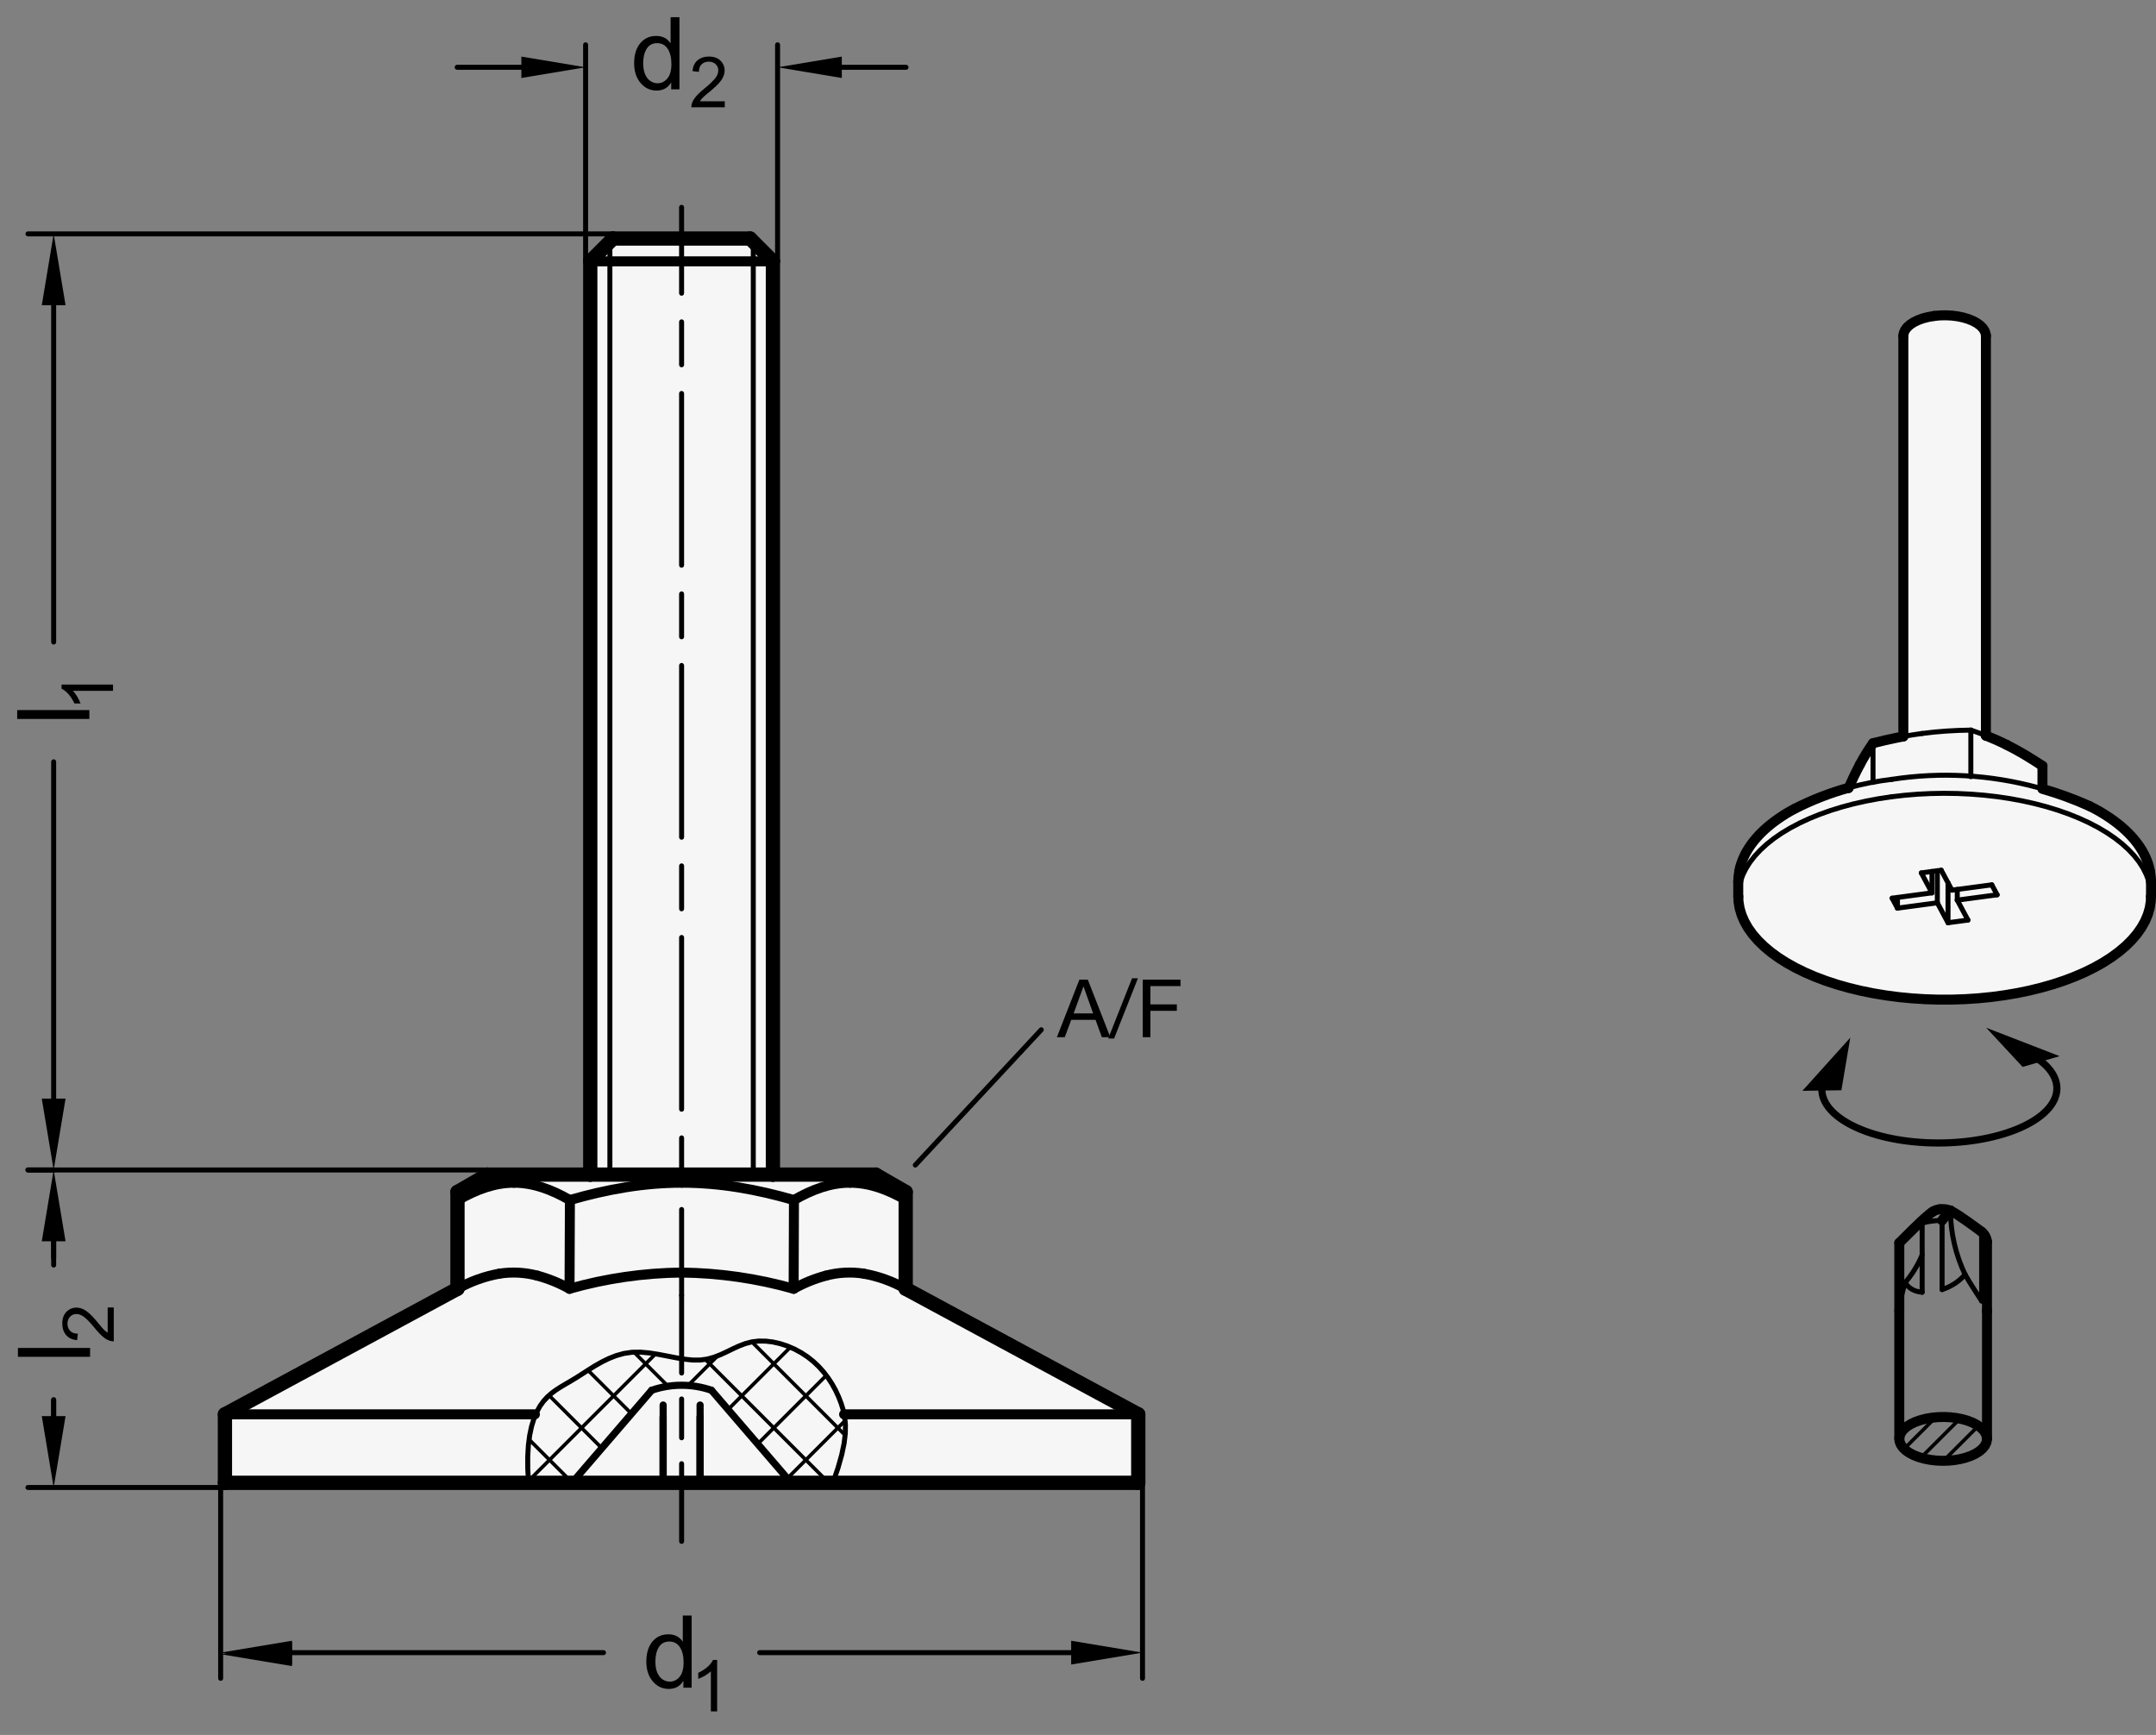 <?xml version="1.0" encoding="utf-8"?>
<!-- Generator: Adobe Illustrator 19.1.0, SVG Export Plug-In . SVG Version: 6.00 Build 0)  -->
<svg version="1.1" xmlns="http://www.w3.org/2000/svg" xmlns:xlink="http://www.w3.org/1999/xlink" x="0px" y="0px"
	 viewBox="0 0 214.125 172.323" enable-background="new 0 0 214.125 172.323" xml:space="preserve">
<rect x="0" y="0" width="214.125" height="172.323" fill="#808080" stroke="none"/>
<g id="MD_x5F_3_x5F_FUELLUNG_x5F_WS">
	<g id="LWPOLYLINE_9_">
		<path fill="#FFFFFF" d="M178.237,80.33c1.716-0.876,3.517-1.576,5.374-2.088l0.048-0.109l0.066-0.149l0.066-0.148l0.066-0.147
			l0.066-0.146l0.066-0.144l0.066-0.142l0.066-0.14l0.066-0.137l0.066-0.135l0.066-0.133l0.066-0.132l0.066-0.131l0.066-0.13
			l0.066-0.129l0.066-0.128l0.066-0.128l0.118-0.218l0.118-0.212l0.118-0.207l0.118-0.201l0.118-0.196l0.118-0.191l0.118-0.187
			l0.118-0.182l0.118-0.178l0.118-0.174l0.118-0.17l0.131-0.033l0.131-0.033l0.131-0.032l0.131-0.032l0.131-0.032l0.131-0.031
			l0.131-0.031l0.131-0.031l0.131-0.03l0.131-0.03l0.131-0.03l0.131-0.029l0.131-0.029l0.131-0.028l0.131-0.028l0.131-0.028
			l0.131-0.027l0.131-0.027l0.131-0.026l0.131-0.026l0.131-0.025l0.131-0.025l0.131-0.025V33.365l0.04-0.286l0.127-0.292l0.21-0.28
			l0.29-0.262l0.363-0.238l0.428-0.209l0.485-0.176l0.531-0.138l0.565-0.098l0.588-0.056l0.598-0.013l0.595,0.031l0.58,0.074
			l0.552,0.115l0.513,0.154l0.462,0.19l0.402,0.222l0.333,0.249l0.257,0.27l0.176,0.286l0.091,0.296l0.013,0.162v39.697l0.187,0.075
			l0.187,0.077l0.187,0.078l0.187,0.08l0.187,0.082l0.187,0.083l0.187,0.085l0.187,0.087l0.187,0.089l0.187,0.091l0.187,0.093
			l0.323,0.165l0.323,0.17l0.323,0.176l0.323,0.181l0.323,0.186l0.323,0.191l0.323,0.196l0.323,0.2l0.323,0.205l0.323,0.209
			l0.323,0.213v2.281c1.589,0.456,3.143,1.025,4.651,1.702l0.167,0.083l0.13,0.065l0.129,0.066l0.128,0.067l0.126,0.068l0.124,0.068
			l0.122,0.069l0.121,0.07l0.119,0.071l0.118,0.071l0.117,0.072l0.116,0.072l0.115,0.073l0.114,0.073l0.113,0.074l0.111,0.074
			l0.11,0.075l0.109,0.075l0.107,0.076l0.106,0.076l0.105,0.077l0.103,0.077l0.102,0.078l0.101,0.078l0.099,0.079l0.098,0.079
			l0.097,0.08l0.095,0.08l0.094,0.081l0.093,0.081l0.091,0.082l0.09,0.082l0.088,0.083l0.087,0.083l0.085,0.084l0.084,0.084
			l0.083,0.085l0.081,0.085l0.08,0.085l0.078,0.086l0.077,0.086l0.075,0.087l0.074,0.087l0.072,0.088l0.071,0.088l0.069,0.088
			l0.068,0.089l0.066,0.089l0.065,0.09l0.063,0.09l0.062,0.09l0.06,0.091l0.059,0.091l0.057,0.091l0.055,0.092l0.054,0.092
			l0.052,0.092l0.051,0.093l0.049,0.093l0.047,0.093l0.046,0.094l0.044,0.094l0.042,0.094l0.041,0.095l0.039,0.095l0.038,0.095
			l0.036,0.095l0.035,0.096l0.033,0.096l0.031,0.096l0.029,0.096l0.026,0.097l0.024,0.097l0.022,0.097l0.02,0.097l0.019,0.097
			l0.019,0.097c0.067,0.334,0.101,0.674,0.101,1.015l-0.009,1.474l-0.013,0.47l-0.104,0.662l-0.189,0.657l-0.274,0.649l-0.357,0.639
			l-0.439,0.626l-0.52,0.611l-0.598,0.593l-0.673,0.572l-0.746,0.549l-0.815,0.524l-0.881,0.496l-0.944,0.467l-1.002,0.435
			l-1.056,0.402l-1.106,0.367l-1.151,0.33l-1.192,0.292l-1.227,0.253l-1.257,0.213l-1.282,0.172l-1.302,0.13l-1.316,0.088
			l-1.324,0.045l-1.327,0.002l-1.325-0.041l-1.317-0.084l-1.303-0.126l-1.284-0.168l-1.26-0.21l-1.23-0.25l-1.195-0.289
			l-1.155-0.327l-1.11-0.364l-1.061-0.399l-1.007-0.433l-0.949-0.464l-0.887-0.494l-0.821-0.522l-0.752-0.547l-0.679-0.57
			l-0.604-0.591l-0.526-0.609l-0.446-0.625l-0.364-0.638l-0.281-0.649l-0.196-0.656l-0.111-0.661l-0.027-0.713v-1.287
			c0-0.331,0.032-0.661,0.095-0.985c0-0.003,0.001-0.007,0.001-0.007c0-0.003,0.001-0.006,0.001-0.006
			c0-0.003,0.001-0.006,0.001-0.006c0-0.003,0.001-0.006,0.001-0.006c0-0.003,0.001-0.006,0.001-0.006
			c0-0.003,0.001-0.005,0.001-0.005c0-0.003,0.001-0.005,0.001-0.005c0.001-0.005,0.001-0.007,0.001-0.007
			c0.001-0.005,0.001-0.007,0.001-0.007c0.001-0.004,0.001-0.006,0.001-0.006c0.001-0.004,0.001-0.006,0.001-0.006
			c0.001-0.004,0.001-0.006,0.001-0.006c0.001-0.004,0.001-0.005,0.001-0.005c0.001-0.005,0.001-0.007,0.001-0.007
			c0.001-0.005,0.001-0.006,0.001-0.006c0-0.003,0.001-0.006,0.001-0.006c0-0.003,0.001-0.005,0.001-0.005
			c0.001-0.005,0.001-0.007,0.001-0.007c0.001-0.004,0.001-0.006,0.001-0.006c0.001-0.004,0.001-0.006,0.001-0.006
			c0-0.002,0.001-0.005,0.001-0.005l0.001-0.007l0.002-0.014l0.002-0.014l0.002-0.014l0.002-0.014l0.003-0.014l0.003-0.014
			l0.003-0.014l0.003-0.014l0.003-0.014l0.003-0.014l0.003-0.014l0.003-0.014l0.003-0.014l0.003-0.014l0.003-0.014l0.003-0.014
			l0.003-0.014l0.003-0.014l0.003-0.014l0.004-0.014l0.004-0.014l0.004-0.014l0.004-0.014l0.004-0.014l0.004-0.014l0.004-0.014
			l0.004-0.014l0.004-0.014l0.004-0.014l0.004-0.014l0.004-0.014l0.004-0.014l0.004-0.014l0.004-0.014l0.004-0.014l0.004-0.014
			l0.004-0.014l0.004-0.014l0.004-0.014l0.004-0.014l0.004-0.014l0.009-0.027l0.009-0.027l0.009-0.027l0.009-0.027l0.009-0.027
			l0.009-0.027l0.01-0.027l0.01-0.027l0.01-0.027l0.01-0.027l0.01-0.027l0.01-0.027l0.01-0.027l0.01-0.027l0.01-0.027l0.01-0.027
			l0.011-0.027l0.005-0.013l0.005-0.013l0.005-0.013l0.005-0.013l0.005-0.013l0.005-0.013l0.006-0.013l0.006-0.013l0.006-0.013
			l0.006-0.013l0.006-0.013l0.006-0.013l0.006-0.013l0.006-0.013l0.006-0.013l0.006-0.013l0.006-0.013l0.006-0.013l0.006-0.013
			l0.006-0.013l0.006-0.013l0.006-0.013l0.006-0.013l0.006-0.013l0.006-0.013l0.006-0.013l0.006-0.013l0.006-0.013l0.006-0.013
			l0.006-0.013l0.006-0.013l0.006-0.013l0.006-0.013l0.006-0.013l0.007-0.013l0.007-0.013l0.007-0.013l0.007-0.013l0.007-0.013
			l0.007-0.013l0.007-0.013l0.007-0.013l0.007-0.013l0.007-0.013l0.007-0.013l0.007-0.013l0.007-0.013l0.007-0.013l0.007-0.013
			l0.007-0.013l0.007-0.013l0.007-0.013l0.007-0.013l0.007-0.013l0.007-0.013l0.007-0.013l0.007-0.013l0.007-0.013l0.007-0.013
			l0.007-0.013l0.007-0.013l0.007-0.013l0.007-0.013l0.007-0.013l0.007-0.013l0.008-0.013l0.008-0.013l0.008-0.013l0.008-0.013
			l0.008-0.013l0.008-0.013l0.008-0.013l0.008-0.013l0.008-0.013l0.008-0.013l0.008-0.013l0.008-0.013l0.008-0.013l0.008-0.013
			l0.008-0.013l0.008-0.013l0.008-0.013l0.008-0.013l0.008-0.013l0.008-0.013l0.008-0.013l0.008-0.013l0.008-0.013l0.008-0.013
			l0.008-0.013l0.008-0.013l0.008-0.013l0.008-0.013l0.008-0.013l0.008-0.013l0.008-0.013l0.008-0.013l0.009-0.013l0.009-0.013
			l0.009-0.013l0.009-0.013l0.009-0.013l0.009-0.013l0.009-0.013l0.009-0.013l0.009-0.013l0.009-0.013l0.009-0.013l0.009-0.013
			l0.009-0.013l0.009-0.013l0.009-0.013l0.009-0.013l0.009-0.013l0.009-0.013l0.009-0.013l0.009-0.013l0.009-0.013l0.009-0.013
			l0.009-0.013l0.009-0.013l0.009-0.013l0.009-0.013l0.009-0.013l0.009-0.013l0.009-0.013l0.009-0.013l0.009-0.013l0.009-0.013
			l0.01-0.013l0.01-0.013l0.01-0.013l0.01-0.013l0.01-0.013l0.01-0.013l0.01-0.013l0.01-0.013l0.01-0.013l0.01-0.013l0.01-0.013
			l0.01-0.013l0.01-0.013l0.01-0.013l0.01-0.012l0.01-0.012l0.01-0.012l0.01-0.012l0.01-0.012l0.01-0.012l0.01-0.012l0.01-0.012
			l0.01-0.012l0.01-0.012l0.01-0.012l0.01-0.012l0.01-0.012l0.01-0.012l0.01-0.012l0.01-0.012l0.01-0.012l0.01-0.012l0.01-0.012
			l0.01-0.012l0.011-0.012l0.011-0.012l0.011-0.012l0.011-0.012l0.011-0.012l0.011-0.012l0.011-0.012l0.011-0.012l0.011-0.012
			l0.011-0.012l0.011-0.012l0.011-0.012l0.011-0.012l0.011-0.012l0.011-0.012l0.011-0.012l0.011-0.012l0.011-0.012l0.011-0.012
			l0.011-0.012l0.011-0.012l0.011-0.012l0.011-0.012l0.011-0.012l0.011-0.012l0.011-0.012l0.011-0.012l0.011-0.012l0.011-0.012
			l0.011-0.012l0.011-0.012l0.011-0.012l0.011-0.012l0.012-0.012l0.012-0.012l0.012-0.012l0.012-0.012l0.012-0.012l0.012-0.012
			l0.012-0.012l0.012-0.012l0.012-0.012l0.012-0.012l0.012-0.012l0.012-0.012l0.012-0.012l0.012-0.012l0.012-0.012l0.012-0.012
			l0.012-0.012l0.012-0.012l0.012-0.012l0.012-0.012l0.012-0.012l0.012-0.012l0.024-0.024l0.024-0.024l0.025-0.024l0.025-0.024
			l0.025-0.024l0.025-0.024l0.025-0.023l0.025-0.023l0.025-0.023l0.025-0.023l0.025-0.023l0.026-0.023l0.026-0.023l0.026-0.023
			l0.026-0.023l0.026-0.023l0.026-0.023l0.026-0.023l0.026-0.023l0.026-0.023l0.027-0.023l0.027-0.023l0.027-0.023l0.027-0.023
			l0.027-0.023l0.027-0.023l0.027-0.023l0.027-0.023l0.027-0.023l0.028-0.023l0.028-0.023l0.028-0.023l0.028-0.022l0.028-0.022
			l0.028-0.022l0.028-0.022l0.028-0.022l0.028-0.022l0.029-0.022l0.029-0.022l0.029-0.022l0.029-0.022l0.029-0.022l0.029-0.022
			l0.029-0.022l0.029-0.022l0.029-0.022l0.03-0.022l0.03-0.022l0.03-0.022l0.03-0.022l0.03-0.022l0.03-0.022l0.03-0.022l0.03-0.022
			l0.03-0.022l0.031-0.021l0.031-0.021l0.031-0.021l0.031-0.021l0.031-0.021l0.031-0.021l0.031-0.021l0.031-0.021l0.031-0.021
			l0.031-0.021l0.031-0.021l0.032-0.021l0.032-0.021l0.032-0.021l0.032-0.021l0.032-0.021l0.032-0.021l0.032-0.021l0.032-0.021
			l0.032-0.021l0.032-0.021l0.032-0.021l0.033-0.021l0.016-0.01l0.016-0.01l0.016-0.01l0.016-0.01l0.016-0.01l0.016-0.01l0.016-0.01
			l0.017-0.01l0.017-0.01l0.017-0.01l0.017-0.01l0.017-0.01l0.017-0.01l0.017-0.01l0.017-0.01l0.017-0.01l0.017-0.01l0.017-0.01
			l0.017-0.01l0.017-0.01l0.017-0.01l0.017-0.01l0.017-0.01l0.017-0.01l0.017-0.01l0.017-0.01l0.017-0.01l0.017-0.01l0.017-0.01
			l0.017-0.01l0.017-0.01l0.017-0.01l0.017-0.01l0.017-0.01l0.018-0.01l0.018-0.01l0.018-0.01l0.018-0.01l0.018-0.01l0.018-0.01
			l0.018-0.01l0.018-0.01l0.036-0.019l0.036-0.019l0.036-0.019l0.036-0.019l0.036-0.019L178.237,80.33z"/>
	</g>
	<g id="LWPOLYLINE_10_">
		<polygon fill="#FFFFFF" points="58.621,116.667 58.621,25.958 60.889,23.691 74.495,23.691 76.763,25.958 76.763,116.667 
			86.968,116.667 89.95,118.389 89.95,128.006 113.046,140.478 113.046,147.281 22.338,147.281 22.338,140.478 45.435,128.006 
			45.435,118.389 48.417,116.667 		"/>
	</g>
</g>
<g id="MD_x5F_3_x5F_FUELLUNG_x5F_GR">
	<g id="LWPOLYLINE">
		<polygon fill="#F6F6F6" points="58.621,116.667 58.621,25.958 60.889,23.691 74.495,23.691 76.763,25.958 76.763,116.667 
			86.968,116.667 89.95,118.389 89.95,128.006 113.046,140.478 113.046,147.281 22.338,147.281 22.338,140.478 45.435,128.006 
			45.435,118.389 48.417,116.667 		"/>
	</g>
	<g id="LWPOLYLINE_8_">
		<path fill="#F6F6F6" d="M178.237,80.33c1.716-0.876,3.517-1.576,5.374-2.088l0.048-0.109l0.066-0.149l0.066-0.148l0.066-0.147
			l0.066-0.146l0.066-0.144l0.066-0.142l0.066-0.14l0.066-0.137l0.066-0.135l0.066-0.133l0.066-0.132l0.066-0.131l0.066-0.13
			l0.066-0.129l0.066-0.128l0.066-0.128l0.118-0.218l0.118-0.212l0.118-0.207l0.118-0.201l0.118-0.196l0.118-0.191l0.118-0.187
			l0.118-0.182l0.118-0.178l0.118-0.174l0.118-0.17l0.131-0.033l0.131-0.033l0.131-0.032l0.131-0.032l0.131-0.032l0.131-0.031
			l0.131-0.031l0.131-0.031l0.131-0.03l0.131-0.03l0.131-0.03l0.131-0.029l0.131-0.029l0.131-0.028l0.131-0.028l0.131-0.028
			l0.131-0.027l0.131-0.027l0.131-0.026l0.131-0.026l0.131-0.025l0.131-0.025l0.131-0.025V33.365l0.04-0.286l0.127-0.292l0.21-0.28
			l0.29-0.262l0.363-0.238l0.428-0.209l0.485-0.176l0.531-0.138l0.565-0.098l0.588-0.056l0.598-0.013l0.595,0.031l0.58,0.074
			l0.552,0.115l0.513,0.154l0.462,0.19l0.402,0.222l0.333,0.249l0.257,0.27l0.176,0.286l0.091,0.296l0.013,0.162v39.697l0.187,0.075
			l0.187,0.077l0.187,0.078l0.187,0.08l0.187,0.082l0.187,0.083l0.187,0.085l0.187,0.087l0.187,0.089l0.187,0.091l0.187,0.093
			l0.323,0.165l0.323,0.17l0.323,0.176l0.323,0.181l0.323,0.186l0.323,0.191l0.323,0.196l0.323,0.2l0.323,0.205l0.323,0.209
			l0.323,0.213v2.281c1.589,0.456,3.143,1.025,4.651,1.702l0.167,0.083l0.13,0.065l0.129,0.066l0.128,0.067l0.126,0.068l0.124,0.068
			l0.122,0.069l0.121,0.07l0.119,0.071l0.118,0.071l0.117,0.072l0.116,0.072l0.115,0.073l0.114,0.073l0.113,0.074l0.111,0.074
			l0.11,0.075l0.109,0.075l0.107,0.076l0.106,0.076l0.105,0.077l0.103,0.077l0.102,0.078l0.101,0.078l0.099,0.079l0.098,0.079
			l0.097,0.08l0.095,0.08l0.094,0.081l0.093,0.081l0.091,0.082l0.09,0.082l0.088,0.083l0.087,0.083l0.085,0.084l0.084,0.084
			l0.083,0.085l0.081,0.085l0.08,0.085l0.078,0.086l0.077,0.086l0.075,0.087l0.074,0.087l0.072,0.088l0.071,0.088l0.069,0.088
			l0.068,0.089l0.066,0.089l0.065,0.09l0.063,0.09l0.062,0.09l0.06,0.091l0.059,0.091l0.057,0.091l0.055,0.092l0.054,0.092
			l0.052,0.092l0.051,0.093l0.049,0.093l0.047,0.093l0.046,0.094l0.044,0.094l0.042,0.094l0.041,0.095l0.039,0.095l0.038,0.095
			l0.036,0.095l0.035,0.096l0.033,0.096l0.031,0.096l0.029,0.096l0.026,0.097l0.024,0.097l0.022,0.097l0.02,0.097l0.019,0.097
			l0.019,0.097c0.067,0.334,0.101,0.674,0.101,1.015l-0.009,1.474l-0.013,0.47l-0.104,0.662l-0.189,0.657l-0.274,0.649l-0.357,0.639
			l-0.439,0.626l-0.52,0.611l-0.598,0.593l-0.673,0.572l-0.746,0.549l-0.815,0.524l-0.881,0.496l-0.944,0.467l-1.002,0.435
			l-1.056,0.402l-1.106,0.367l-1.151,0.33l-1.192,0.292l-1.227,0.253l-1.257,0.213l-1.282,0.172l-1.302,0.13l-1.316,0.088
			l-1.324,0.045l-1.327,0.002l-1.325-0.041l-1.317-0.084l-1.303-0.126l-1.284-0.168l-1.26-0.21l-1.23-0.25l-1.195-0.289
			l-1.155-0.327l-1.11-0.364l-1.061-0.399l-1.007-0.433l-0.949-0.464l-0.887-0.494l-0.821-0.522l-0.752-0.547l-0.679-0.57
			l-0.604-0.591l-0.526-0.609l-0.446-0.625l-0.364-0.638l-0.281-0.649l-0.196-0.656l-0.111-0.661l-0.027-0.713v-1.287
			c0-0.331,0.032-0.661,0.095-0.985c0-0.003,0.001-0.007,0.001-0.007c0-0.003,0.001-0.006,0.001-0.006
			c0-0.003,0.001-0.006,0.001-0.006c0-0.003,0.001-0.006,0.001-0.006c0-0.003,0.001-0.006,0.001-0.006
			c0-0.003,0.001-0.005,0.001-0.005c0-0.003,0.001-0.005,0.001-0.005c0.001-0.005,0.001-0.007,0.001-0.007
			c0.001-0.005,0.001-0.007,0.001-0.007c0.001-0.004,0.001-0.006,0.001-0.006c0.001-0.004,0.001-0.006,0.001-0.006
			c0.001-0.004,0.001-0.006,0.001-0.006c0.001-0.004,0.001-0.005,0.001-0.005c0.001-0.005,0.001-0.007,0.001-0.007
			c0.001-0.005,0.001-0.006,0.001-0.006c0-0.003,0.001-0.006,0.001-0.006c0-0.003,0.001-0.005,0.001-0.005
			c0.001-0.005,0.001-0.007,0.001-0.007c0.001-0.004,0.001-0.006,0.001-0.006c0.001-0.004,0.001-0.006,0.001-0.006
			c0-0.002,0.001-0.005,0.001-0.005l0.001-0.007l0.002-0.014l0.002-0.014l0.002-0.014l0.002-0.014l0.003-0.014l0.003-0.014
			l0.003-0.014l0.003-0.014l0.003-0.014l0.003-0.014l0.003-0.014l0.003-0.014l0.003-0.014l0.003-0.014l0.003-0.014l0.003-0.014
			l0.003-0.014l0.003-0.014l0.003-0.014l0.004-0.014l0.004-0.014l0.004-0.014l0.004-0.014l0.004-0.014l0.004-0.014l0.004-0.014
			l0.004-0.014l0.004-0.014l0.004-0.014l0.004-0.014l0.004-0.014l0.004-0.014l0.004-0.014l0.004-0.014l0.004-0.014l0.004-0.014
			l0.004-0.014l0.004-0.014l0.004-0.014l0.004-0.014l0.004-0.014l0.009-0.027l0.009-0.027l0.009-0.027l0.009-0.027l0.009-0.027
			l0.009-0.027l0.01-0.027l0.01-0.027l0.01-0.027l0.01-0.027l0.01-0.027l0.01-0.027l0.01-0.027l0.01-0.027l0.01-0.027l0.01-0.027
			l0.011-0.027l0.005-0.013l0.005-0.013l0.005-0.013l0.005-0.013l0.005-0.013l0.005-0.013l0.006-0.013l0.006-0.013l0.006-0.013
			l0.006-0.013l0.006-0.013l0.006-0.013l0.006-0.013l0.006-0.013l0.006-0.013l0.006-0.013l0.006-0.013l0.006-0.013l0.006-0.013
			l0.006-0.013l0.006-0.013l0.006-0.013l0.006-0.013l0.006-0.013l0.006-0.013l0.006-0.013l0.006-0.013l0.006-0.013l0.006-0.013
			l0.006-0.013l0.006-0.013l0.006-0.013l0.006-0.013l0.006-0.013l0.007-0.013l0.007-0.013l0.007-0.013l0.007-0.013l0.007-0.013
			l0.007-0.013l0.007-0.013l0.007-0.013l0.007-0.013l0.007-0.013l0.007-0.013l0.007-0.013l0.007-0.013l0.007-0.013l0.007-0.013
			l0.007-0.013l0.007-0.013l0.007-0.013l0.007-0.013l0.007-0.013l0.007-0.013l0.007-0.013l0.007-0.013l0.007-0.013l0.007-0.013
			l0.007-0.013l0.007-0.013l0.007-0.013l0.007-0.013l0.007-0.013l0.007-0.013l0.008-0.013l0.008-0.013l0.008-0.013l0.008-0.013
			l0.008-0.013l0.008-0.013l0.008-0.013l0.008-0.013l0.008-0.013l0.008-0.013l0.008-0.013l0.008-0.013l0.008-0.013l0.008-0.013
			l0.008-0.013l0.008-0.013l0.008-0.013l0.008-0.013l0.008-0.013l0.008-0.013l0.008-0.013l0.008-0.013l0.008-0.013l0.008-0.013
			l0.008-0.013l0.008-0.013l0.008-0.013l0.008-0.013l0.008-0.013l0.008-0.013l0.008-0.013l0.008-0.013l0.009-0.013l0.009-0.013
			l0.009-0.013l0.009-0.013l0.009-0.013l0.009-0.013l0.009-0.013l0.009-0.013l0.009-0.013l0.009-0.013l0.009-0.013l0.009-0.013
			l0.009-0.013l0.009-0.013l0.009-0.013l0.009-0.013l0.009-0.013l0.009-0.013l0.009-0.013l0.009-0.013l0.009-0.013l0.009-0.013
			l0.009-0.013l0.009-0.013l0.009-0.013l0.009-0.013l0.009-0.013l0.009-0.013l0.009-0.013l0.009-0.013l0.009-0.013l0.009-0.013
			l0.01-0.013l0.01-0.013l0.01-0.013l0.01-0.013l0.01-0.013l0.01-0.013l0.01-0.013l0.01-0.013l0.01-0.013l0.01-0.013l0.01-0.013
			l0.01-0.013l0.01-0.013l0.01-0.013l0.01-0.012l0.01-0.012l0.01-0.012l0.01-0.012l0.01-0.012l0.01-0.012l0.01-0.012l0.01-0.012
			l0.01-0.012l0.01-0.012l0.01-0.012l0.01-0.012l0.01-0.012l0.01-0.012l0.01-0.012l0.01-0.012l0.01-0.012l0.01-0.012l0.01-0.012
			l0.01-0.012l0.011-0.012l0.011-0.012l0.011-0.012l0.011-0.012l0.011-0.012l0.011-0.012l0.011-0.012l0.011-0.012l0.011-0.012
			l0.011-0.012l0.011-0.012l0.011-0.012l0.011-0.012l0.011-0.012l0.011-0.012l0.011-0.012l0.011-0.012l0.011-0.012l0.011-0.012
			l0.011-0.012l0.011-0.012l0.011-0.012l0.011-0.012l0.011-0.012l0.011-0.012l0.011-0.012l0.011-0.012l0.011-0.012l0.011-0.012
			l0.011-0.012l0.011-0.012l0.011-0.012l0.011-0.012l0.012-0.012l0.012-0.012l0.012-0.012l0.012-0.012l0.012-0.012l0.012-0.012
			l0.012-0.012l0.012-0.012l0.012-0.012l0.012-0.012l0.012-0.012l0.012-0.012l0.012-0.012l0.012-0.012l0.012-0.012l0.012-0.012
			l0.012-0.012l0.012-0.012l0.012-0.012l0.012-0.012l0.012-0.012l0.012-0.012l0.024-0.024l0.024-0.024l0.025-0.024l0.025-0.024
			l0.025-0.024l0.025-0.024l0.025-0.023l0.025-0.023l0.025-0.023l0.025-0.023l0.025-0.023l0.026-0.023l0.026-0.023l0.026-0.023
			l0.026-0.023l0.026-0.023l0.026-0.023l0.026-0.023l0.026-0.023l0.026-0.023l0.027-0.023l0.027-0.023l0.027-0.023l0.027-0.023
			l0.027-0.023l0.027-0.023l0.027-0.023l0.027-0.023l0.027-0.023l0.028-0.023l0.028-0.023l0.028-0.023l0.028-0.022l0.028-0.022
			l0.028-0.022l0.028-0.022l0.028-0.022l0.028-0.022l0.029-0.022l0.029-0.022l0.029-0.022l0.029-0.022l0.029-0.022l0.029-0.022
			l0.029-0.022l0.029-0.022l0.029-0.022l0.03-0.022l0.03-0.022l0.03-0.022l0.03-0.022l0.03-0.022l0.03-0.022l0.03-0.022l0.03-0.022
			l0.03-0.022l0.031-0.021l0.031-0.021l0.031-0.021l0.031-0.021l0.031-0.021l0.031-0.021l0.031-0.021l0.031-0.021l0.031-0.021
			l0.031-0.021l0.031-0.021l0.032-0.021l0.032-0.021l0.032-0.021l0.032-0.021l0.032-0.021l0.032-0.021l0.032-0.021l0.032-0.021
			l0.032-0.021l0.032-0.021l0.032-0.021l0.033-0.021l0.016-0.01l0.016-0.01l0.016-0.01l0.016-0.01l0.016-0.01l0.016-0.01l0.016-0.01
			l0.017-0.01l0.017-0.01l0.017-0.01l0.017-0.01l0.017-0.01l0.017-0.01l0.017-0.01l0.017-0.01l0.017-0.01l0.017-0.01l0.017-0.01
			l0.017-0.01l0.017-0.01l0.017-0.01l0.017-0.01l0.017-0.01l0.017-0.01l0.017-0.01l0.017-0.01l0.017-0.01l0.017-0.01l0.017-0.01
			l0.017-0.01l0.017-0.01l0.017-0.01l0.017-0.01l0.017-0.01l0.018-0.01l0.018-0.01l0.018-0.01l0.018-0.01l0.018-0.01l0.018-0.01
			l0.018-0.01l0.018-0.01l0.036-0.019l0.036-0.019l0.036-0.019l0.036-0.019l0.036-0.019L178.237,80.33z"/>
	</g>
</g>
<g id="MD_x5F_1_x5F_070">
	<g id="LINE_10_">
		
			<line fill="none" stroke="#000000" stroke-width="0.992" stroke-linecap="round" stroke-linejoin="round" stroke-miterlimit="10" x1="113.047" y1="140.478" x2="83.833" y2="140.478"/>
	</g>
	<g id="LINE_11_">
		
			<line fill="none" stroke="#000000" stroke-width="0.992" stroke-linecap="round" stroke-linejoin="round" stroke-miterlimit="10" x1="53.126" y1="140.478" x2="22.338" y2="140.478"/>
	</g>
	<g id="SPLINE">
		
			<path fill="none" stroke="#000000" stroke-width="0.992" stroke-linecap="round" stroke-linejoin="round" stroke-miterlimit="10" d="
			M56.59,119.194c-0.91-0.526-1.827-0.959-2.754-1.258c-0.926-0.3-1.863-0.464-2.811-0.464"/>
	</g>
	<g id="SPLINE_1_">
		
			<path fill="none" stroke="#000000" stroke-width="0.992" stroke-linecap="round" stroke-linejoin="round" stroke-miterlimit="10" d="
			M56.59,119.194c1.81-0.523,3.664-0.961,5.522-1.26c1.858-0.3,3.726-0.461,5.607-0.461"/>
	</g>
	<g id="SPLINE_2_">
		
			<path fill="none" stroke="#000000" stroke-width="0.992" stroke-linecap="round" stroke-linejoin="round" stroke-miterlimit="10" d="
			M67.719,117.473c1.882,0,3.789,0.166,5.648,0.468c1.859,0.302,3.682,0.734,5.481,1.254"/>
	</g>
	<g id="LINE_15_">
		
			<line fill="none" stroke="#000000" stroke-width="0.992" stroke-linecap="round" stroke-linejoin="round" stroke-miterlimit="10" x1="56.564" y1="128.006" x2="56.601" y2="119.191"/>
	</g>
	<g id="SPLINE_3_">
		
			<path fill="none" stroke="#000000" stroke-width="0.992" stroke-linecap="round" stroke-linejoin="round" stroke-miterlimit="10" d="
			M51.066,117.473c-0.472,0-0.947,0.041-1.416,0.119c-0.469,0.079-0.935,0.195-1.399,0.345c-0.927,0.3-1.842,0.733-2.75,1.257"/>
	</g>
	<g id="LINE_17_">
		
			<line fill="none" stroke="#000000" stroke-width="0.992" stroke-linecap="round" stroke-linejoin="round" stroke-miterlimit="10" x1="78.821" y1="128.006" x2="78.853" y2="119.191"/>
	</g>
	<g id="LINE_22_">
		
			<line fill="none" stroke="#000000" stroke-width="0.992" stroke-linecap="round" stroke-linejoin="round" stroke-miterlimit="10" x1="76.763" y1="25.958" x2="58.622" y2="25.958"/>
	</g>
	<g id="ARC">
		
			<path fill="none" stroke="#000000" stroke-width="0.992" stroke-linecap="round" stroke-linejoin="round" stroke-miterlimit="10" d="
			M89.95,128.006c-1.293-0.73-2.7-1.237-4.161-1.5"/>
	</g>
	<g id="ARC_1_">
		
			<path fill="none" stroke="#000000" stroke-width="0.992" stroke-linecap="round" stroke-linejoin="round" stroke-miterlimit="10" d="
			M85.789,126.505c-1.255-0.196-2.536-0.129-3.763,0.198"/>
	</g>
	<g id="ARC_2_">
		
			<path fill="none" stroke="#000000" stroke-width="0.992" stroke-linecap="round" stroke-linejoin="round" stroke-miterlimit="10" d="
			M82.026,126.703c-1.118,0.3-2.194,0.738-3.205,1.303"/>
	</g>
	<g id="ARC_3_">
		
			<path fill="none" stroke="#000000" stroke-width="0.992" stroke-linecap="round" stroke-linejoin="round" stroke-miterlimit="10" d="
			M67.692,126.395c-3.765,0.039-7.507,0.581-11.129,1.61"/>
	</g>
	<g id="ARC_4_">
		
			<path fill="none" stroke="#000000" stroke-width="0.992" stroke-linecap="round" stroke-linejoin="round" stroke-miterlimit="10" d="
			M78.821,128.006c-3.622-1.025-7.364-1.567-11.129-1.61"/>
	</g>
	<g id="ARC_5_">
		
			<path fill="none" stroke="#000000" stroke-width="0.992" stroke-linecap="round" stroke-linejoin="round" stroke-miterlimit="10" d="
			M49.596,126.505c-1.461,0.263-2.868,0.771-4.161,1.5"/>
	</g>
	<g id="ARC_6_">
		
			<path fill="none" stroke="#000000" stroke-width="0.992" stroke-linecap="round" stroke-linejoin="round" stroke-miterlimit="10" d="
			M53.359,126.703c-1.227-0.327-2.509-0.394-3.763-0.198"/>
	</g>
	<g id="ARC_7_">
		
			<path fill="none" stroke="#000000" stroke-width="0.992" stroke-linecap="round" stroke-linejoin="round" stroke-miterlimit="10" d="
			M56.564,128.006c-1.01-0.565-2.087-1.003-3.205-1.303"/>
	</g>
	<g id="SPLINE_4_">
		
			<path fill="none" stroke="#000000" stroke-width="0.992" stroke-linecap="round" stroke-linejoin="round" stroke-miterlimit="10" d="
			M78.848,119.194c0.91-0.526,1.827-0.959,2.754-1.258c0.926-0.3,1.863-0.464,2.811-0.464"/>
	</g>
	<g id="SPLINE_5_">
		
			<path fill="none" stroke="#000000" stroke-width="0.992" stroke-linecap="round" stroke-linejoin="round" stroke-miterlimit="10" d="
			M84.412,117.473c0.472,0,0.947,0.041,1.416,0.119c0.469,0.079,0.935,0.195,1.399,0.345c0.927,0.3,1.842,0.733,2.716,1.237"/>
	</g>
	<g id="SPLINE_6_">
		
			<path fill="none" stroke="#000000" stroke-width="0.992" stroke-linecap="round" stroke-linejoin="round" stroke-miterlimit="10" d="
			M213.528,86.553c-0.031-0.159-0.061-0.318-0.102-0.476c-0.055-0.215-0.129-0.428-0.214-0.64c-0.085-0.213-0.181-0.423-0.29-0.632
			c-0.109-0.21-0.231-0.417-0.365-0.622c-0.135-0.206-0.281-0.409-0.439-0.609c-0.159-0.201-0.33-0.399-0.513-0.594
			c-0.183-0.196-0.378-0.388-0.584-0.576c-0.206-0.189-0.424-0.375-0.652-0.556c-0.229-0.182-0.468-0.36-0.718-0.534
			c-0.25-0.174-0.511-0.343-0.781-0.509c-0.269-0.166-0.547-0.328-0.84-0.482c-0.162-0.085-0.328-0.168-0.494-0.25"/>
	</g>
	<g id="SPLINE_7_">
		
			<path fill="none" stroke="#000000" stroke-width="0.992" stroke-linecap="round" stroke-linejoin="round" stroke-miterlimit="10" d="
			M178.207,80.346c-0.132,0.07-0.264,0.14-0.393,0.212c-0.285,0.159-0.552,0.326-0.812,0.496c-0.26,0.17-0.511,0.344-0.752,0.522
			c-0.24,0.178-0.47,0.361-0.688,0.547c-0.218,0.186-0.426,0.376-0.622,0.57c-0.196,0.193-0.38,0.39-0.552,0.591
			c-0.172,0.2-0.332,0.403-0.48,0.609c-0.147,0.205-0.283,0.414-0.406,0.625c-0.122,0.21-0.233,0.422-0.329,0.637
			c-0.096,0.213-0.177,0.429-0.251,0.646c-0.073,0.215-0.139,0.432-0.173,0.652c-0.003,0.022-0.007,0.044-0.019,0.131"/>
	</g>
	<g id="LWPOLYLINE_2_">
		
			<polyline fill="none" stroke="#000000" stroke-width="0.992" stroke-linecap="round" stroke-linejoin="round" stroke-miterlimit="10" points="
			191.858,140.813 192.468,140.755 193.089,140.74 193.708,140.769 194.312,140.843 194.889,140.958 195.427,141.113 
			195.915,141.305 196.344,141.53 196.705,141.783 196.989,142.06 197.193,142.353 197.31,142.658 197.34,142.969 197.281,143.278 
			197.134,143.58 196.903,143.868 196.593,144.138 196.208,144.382 195.759,144.596 195.252,144.776 194.7,144.919 194.113,145.02 
			193.503,145.079 192.882,145.094 192.263,145.065 191.659,144.991 191.082,144.876 190.544,144.72 190.056,144.528 
			189.627,144.303 189.266,144.05 188.982,143.774 188.778,143.481 188.661,143.175 188.631,142.865 188.69,142.556 
			188.837,142.254 189.068,141.965 189.378,141.696 189.763,141.452 190.212,141.238 190.719,141.057 191.271,140.915 
			191.858,140.813 		"/>
	</g>
	<g id="SPLINE_12_">
		
			<path fill="none" stroke="#000000" stroke-width="0.992" stroke-linecap="round" stroke-linejoin="round" stroke-miterlimit="10" d="
			M193.71,120.247c-0.076,0.038-0.148,0.108-0.218,0.183c-0.07,0.075-0.139,0.158-0.207,0.244c-0.137,0.172-0.271,0.355-0.405,0.541
			"/>
	</g>
	<g id="SPLINE_13_">
		
			<path fill="none" stroke="#000000" stroke-width="0.992" stroke-linecap="round" stroke-linejoin="round" stroke-miterlimit="10" d="
			M193.711,120.247c0.284,0.142,0.551,0.31,0.814,0.481c0.262,0.171,0.519,0.348,0.774,0.527c0.51,0.358,1.011,0.725,1.511,1.094"/>
	</g>
	<g id="SPLINE_14_">
		
			<path fill="none" stroke="#000000" stroke-width="0.992" stroke-linecap="round" stroke-linejoin="round" stroke-miterlimit="10" d="
			M191.567,120.645c-0.067,0.054-0.135,0.109-0.201,0.164c-0.244,0.204-0.475,0.421-0.704,0.638
			c-0.23,0.218-0.458,0.437-0.684,0.658c-0.453,0.442-0.9,0.89-1.346,1.338"/>
	</g>
	<g id="LWPOLYLINE_4_">
		
			<polyline fill="none" stroke="#000000" stroke-width="0.992" stroke-linecap="round" stroke-linejoin="round" stroke-miterlimit="10" points="
			213.62,89.042 213.608,89.513 213.504,90.174 213.315,90.831 213.041,91.481 212.683,92.12 212.244,92.746 211.724,93.357 
			211.127,93.95 210.454,94.522 209.708,95.071 208.893,95.595 208.012,96.091 207.068,96.558 206.066,96.993 205.01,97.395 
			203.903,97.762 202.752,98.092 201.56,98.385 200.333,98.638 199.076,98.851 197.794,99.023 196.492,99.153 195.176,99.24 
			193.852,99.285 192.524,99.287 191.199,99.245 189.883,99.161 188.579,99.035 187.295,98.867 186.036,98.657 184.806,98.407 
			183.611,98.118 182.456,97.791 181.346,97.427 180.285,97.028 179.278,96.595 178.33,96.131 177.443,95.637 176.622,95.116 
			175.871,94.569 175.192,93.998 174.588,93.407 174.061,92.798 173.615,92.173 173.251,91.535 172.97,90.886 172.774,90.229 
			172.663,89.568 172.643,89.042 		"/>
	</g>
	<g id="SPLINE_16_">
		
			<path fill="none" stroke="#000000" stroke-width="0.992" stroke-linecap="round" stroke-linejoin="round" stroke-miterlimit="10" d="
			M199.292,73.981c1.185,0.593,2.371,1.304,3.556,2.091"/>
	</g>
	<g id="SPLINE_18_">
		
			<path fill="none" stroke="#000000" stroke-width="0.992" stroke-linecap="round" stroke-linejoin="round" stroke-miterlimit="10" d="
			M197.232,73.062c0.687,0.272,1.374,0.576,2.06,0.919"/>
	</g>
	<g id="SPLINE_20_">
		
			<path fill="none" stroke="#000000" stroke-width="0.992" stroke-linecap="round" stroke-linejoin="round" stroke-miterlimit="10" d="
			M186.02,73.817c0.807-0.205,1.619-0.393,2.43-0.556c0.195-0.039,0.389-0.077,0.584-0.113"/>
	</g>
	<g id="SPLINE_22_">
		
			<path fill="none" stroke="#000000" stroke-width="0.992" stroke-linecap="round" stroke-linejoin="round" stroke-miterlimit="10" d="
			M184.718,75.934c0.434-0.81,0.868-1.501,1.302-2.116"/>
	</g>
	<g id="SPLINE_23_">
		
			<path fill="none" stroke="#000000" stroke-width="0.992" stroke-linecap="round" stroke-linejoin="round" stroke-miterlimit="10" d="
			M183.594,78.282c0.157-0.356,0.314-0.711,0.471-1.045c0.217-0.462,0.436-0.882,0.654-1.303"/>
	</g>
	<g id="LWPOLYLINE_6_">
		
			<polyline fill="none" stroke="#000000" stroke-width="0.992" stroke-linecap="round" stroke-linejoin="round" stroke-miterlimit="10" points="
			192.072,31.385 192.659,31.329 193.257,31.316 193.853,31.347 194.433,31.421 194.985,31.537 195.497,31.691 195.96,31.881 
			196.362,32.103 196.695,32.351 196.952,32.621 197.128,32.907 197.219,33.203 197.232,33.365 		"/>
	</g>
	<g id="LWPOLYLINE_7_">
		
			<polyline fill="none" stroke="#000000" stroke-width="0.992" stroke-linecap="round" stroke-linejoin="round" stroke-miterlimit="10" points="
			189.033,33.365 189.073,33.079 189.2,32.787 189.41,32.506 189.7,32.245 190.063,32.007 190.491,31.798 190.976,31.622 
			191.506,31.484 192.072,31.385 		"/>
	</g>
	<g id="LINE_72_">
		
			<line fill="none" stroke="#000000" stroke-width="0.992" stroke-linecap="round" stroke-linejoin="round" stroke-miterlimit="10" x1="188.63" y1="130.226" x2="188.63" y2="142.917"/>
	</g>
	<g id="LINE_73_">
		
			<line fill="none" stroke="#000000" stroke-width="0.992" stroke-linecap="round" stroke-linejoin="round" stroke-miterlimit="10" x1="197.341" y1="142.917" x2="197.341" y2="130.225"/>
	</g>
	<g id="LINE_74_">
		
			<line fill="none" stroke="#000000" stroke-width="0.992" stroke-linecap="round" stroke-linejoin="round" stroke-miterlimit="10" x1="191.94" y1="120.359" x2="191.675" y2="120.546"/>
	</g>
	<g id="LINE_75_">
		
			<line fill="none" stroke="#000000" stroke-width="0.992" stroke-linecap="round" stroke-linejoin="round" stroke-miterlimit="10" x1="172.636" y1="87.568" x2="172.636" y2="89.043"/>
	</g>
	<g id="LINE_76_">
		
			<line fill="none" stroke="#000000" stroke-width="0.992" stroke-linecap="round" stroke-linejoin="round" stroke-miterlimit="10" x1="213.629" y1="89.043" x2="213.629" y2="87.568"/>
	</g>
	<g id="LINE_77_">
		
			<line fill="none" stroke="#000000" stroke-width="0.992" stroke-linecap="round" stroke-linejoin="round" stroke-miterlimit="10" x1="189.033" y1="33.365" x2="189.033" y2="73.149"/>
	</g>
	<g id="LINE_78_">
		
			<line fill="none" stroke="#000000" stroke-width="0.992" stroke-linecap="round" stroke-linejoin="round" stroke-miterlimit="10" x1="197.232" y1="73.07" x2="197.232" y2="73.062"/>
	</g>
	<g id="LINE_79_">
		
			<line fill="none" stroke="#000000" stroke-width="0.992" stroke-linecap="round" stroke-linejoin="round" stroke-miterlimit="10" x1="197.232" y1="73.062" x2="197.232" y2="33.365"/>
	</g>
	<g id="LINE_80_">
		
			<line fill="none" stroke="#000000" stroke-width="0.992" stroke-linecap="round" stroke-linejoin="round" stroke-miterlimit="10" x1="188.631" y1="123.444" x2="188.631" y2="130.178"/>
	</g>
	<g id="LINE_84_">
		
			<line fill="none" stroke="#000000" stroke-width="0.992" stroke-linecap="round" stroke-linejoin="round" stroke-miterlimit="10" x1="197.34" y1="123.338" x2="197.34" y2="130.211"/>
	</g>
	<g id="LINE_85_">
		
			<line fill="none" stroke="#000000" stroke-width="0.992" stroke-linecap="round" stroke-linejoin="round" stroke-miterlimit="10" x1="197.34" y1="130.211" x2="197.339" y2="130.225"/>
	</g>
	<g id="LINE_86_">
		
			<line fill="none" stroke="#000000" stroke-width="0.992" stroke-linecap="round" stroke-linejoin="round" stroke-miterlimit="10" x1="193.711" y1="120.247" x2="193.71" y2="120.247"/>
	</g>
	<g id="LINE_87_">
		
			<line fill="none" stroke="#000000" stroke-width="0.992" stroke-linecap="round" stroke-linejoin="round" stroke-miterlimit="10" x1="193.711" y1="120.247" x2="193.711" y2="120.247"/>
	</g>
	<g id="LINE_100_">
		
			<line fill="none" stroke="#000000" stroke-width="0.992" stroke-linecap="round" stroke-linejoin="round" stroke-miterlimit="10" x1="202.849" y1="76.072" x2="202.849" y2="78.306"/>
	</g>
	<g id="ARC_10_">
		
			<path fill="none" stroke="#000000" stroke-width="0.992" stroke-linecap="round" stroke-linejoin="round" stroke-miterlimit="10" d="
			M197.34,123.338c-0.039-0.387-0.229-0.743-0.53-0.99"/>
	</g>
	<g id="ARC_13_">
		
			<path fill="none" stroke="#000000" stroke-width="0.992" stroke-linecap="round" stroke-linejoin="round" stroke-miterlimit="10" d="
			M193.71,120.247c-0.334-0.138-0.698-0.185-1.056-0.137"/>
	</g>
	<g id="ARC_14_">
		
			<path fill="none" stroke="#000000" stroke-width="0.992" stroke-linecap="round" stroke-linejoin="round" stroke-miterlimit="10" d="
			M192.654,120.11c-0.255,0.025-0.5,0.11-0.714,0.249"/>
	</g>
	<g id="ARC_15_">
		
			<path fill="none" stroke="#000000" stroke-width="0.992" stroke-linecap="round" stroke-linejoin="round" stroke-miterlimit="10" d="
			M213.629,87.568c0-0.341-0.034-0.681-0.101-1.015"/>
	</g>
	<g id="ARC_16_">
		
			<path fill="none" stroke="#000000" stroke-width="0.992" stroke-linecap="round" stroke-linejoin="round" stroke-miterlimit="10" d="
			M172.729,86.59c-0.062,0.322-0.093,0.65-0.094,0.978"/>
	</g>
	<g id="ARC_17_">
		
			<path fill="none" stroke="#000000" stroke-width="0.992" stroke-linecap="round" stroke-linejoin="round" stroke-miterlimit="10" d="
			M207.492,80.052c-1.51-0.677-3.065-1.246-4.656-1.702"/>
	</g>
	<g id="ARC_20_">
		
			<path fill="none" stroke="#000000" stroke-width="0.992" stroke-linecap="round" stroke-linejoin="round" stroke-miterlimit="10" d="
			M183.585,78.25c-1.826,0.505-3.596,1.191-5.285,2.049"/>
	</g>
</g>
<g id="MD_x5F_1_x5F_035">
	<g id="LINE_23_">
		
			<line fill="none" stroke="#000000" stroke-width="0.496" stroke-linecap="round" stroke-linejoin="round" stroke-miterlimit="10" x1="60.572" y1="24.008" x2="60.572" y2="116.667"/>
	</g>
	<g id="LINE_42_">
		
			<line fill="none" stroke="#000000" stroke-width="0.496" stroke-linecap="round" stroke-linejoin="round" stroke-miterlimit="10" x1="74.813" y1="24.008" x2="74.813" y2="116.667"/>
	</g>
	<g id="LINE_57_">
		
			<line fill="none" stroke="#000000" stroke-width="0.496" stroke-linecap="round" stroke-linejoin="round" stroke-miterlimit="10" x1="90.904" y1="115.718" x2="103.414" y2="102.281"/>
	</g>
	<g id="POLYLINE">
		
			<polyline fill="none" stroke="#000000" stroke-width="0.496" stroke-linecap="round" stroke-linejoin="round" stroke-miterlimit="10" points="
			82.722,147.281 83.232,145.782 83.598,144.486 83.833,143.365 83.951,142.39 83.966,141.535 83.894,140.77 83.748,140.067 
			83.542,139.399 83.288,138.743 82.988,138.097 82.641,137.469 82.248,136.863 81.807,136.285 81.319,135.739 80.783,135.231 
			80.198,134.768 79.566,134.353 78.896,133.992 78.198,133.692 77.483,133.457 76.761,133.293 76.044,133.205 75.341,133.2 
			74.664,133.282 74.019,133.452 73.398,133.689 72.791,133.968 72.185,134.263 71.569,134.548 70.93,134.797 70.259,134.985 
			69.543,135.086 68.774,135.084 67.96,134.997 67.113,134.854 66.244,134.685 65.365,134.517 64.488,134.38 63.623,134.302 
			62.783,134.311 61.976,134.428 61.205,134.642 60.468,134.932 59.764,135.278 59.091,135.66 58.45,136.059 57.838,136.454 
			57.256,136.826 56.701,137.16 56.175,137.468 55.677,137.764 55.208,138.066 54.769,138.391 54.359,138.753 53.979,139.171 
			53.629,139.66 53.311,140.235 53.03,140.904 52.793,141.675 52.606,142.553 52.477,143.546 52.411,144.661 52.415,145.904 
			52.497,147.281 		"/>
	</g>
	<g id="SPLINE_8_">
		
			<path fill="none" stroke="#000000" stroke-width="0.496" stroke-linecap="round" stroke-linejoin="round" stroke-miterlimit="10" d="
			M188.631,130.226c0-0.032,0-0.064,0-0.097c0.002-0.148,0.018-0.307,0.04-0.471c0.023-0.168,0.052-0.341,0.087-0.516
			c0.025-0.128,0.054-0.257,0.085-0.388c0.031-0.131,0.064-0.264,0.098-0.396c0.035-0.135,0.072-0.271,0.11-0.407
			c0.038-0.137,0.077-0.274,0.117-0.41c0.015-0.051,0.03-0.103,0.045-0.154"/>
	</g>
	<g id="SPLINE_9_">
		
			<path fill="none" stroke="#000000" stroke-width="0.496" stroke-linecap="round" stroke-linejoin="round" stroke-miterlimit="10" d="
			M189.213,127.387c0.075,0.125,0.163,0.243,0.266,0.35c0.102,0.107,0.219,0.203,0.356,0.288c0.137,0.085,0.292,0.156,0.468,0.212
			c0.088,0.028,0.181,0.051,0.28,0.071c0.099,0.02,0.206,0.035,0.316,0.045"/>
	</g>
	<g id="SPLINE_10_">
		
			<path fill="none" stroke="#000000" stroke-width="0.496" stroke-linecap="round" stroke-linejoin="round" stroke-miterlimit="10" d="
			M192.88,128.087c0.126-0.042,0.25-0.088,0.369-0.137c0.119-0.049,0.234-0.101,0.345-0.155c0.222-0.109,0.43-0.23,0.619-0.359
			s0.361-0.263,0.518-0.404c0.157-0.141,0.301-0.29,0.432-0.443"/>
	</g>
	<g id="SPLINE_11_">
		
			<path fill="none" stroke="#000000" stroke-width="0.496" stroke-linecap="round" stroke-linejoin="round" stroke-miterlimit="10" d="
			M195.163,126.589c0.13,0.228,0.267,0.458,0.406,0.686s0.281,0.454,0.424,0.679c0.143,0.225,0.286,0.446,0.424,0.657
			c0.069,0.106,0.136,0.21,0.202,0.312c0.066,0.102,0.13,0.203,0.19,0.298"/>
	</g>
	<g id="SPLINE_15_">
		
			<path fill="none" stroke="#000000" stroke-width="0.496" stroke-linecap="round" stroke-linejoin="round" stroke-miterlimit="10" d="
			M191.676,120.549c-0.015,0.01-0.029,0.019-0.044,0.03c-0.066,0.048-0.127,0.119-0.189,0.192c-0.062,0.073-0.123,0.147-0.183,0.224
			c-0.122,0.154-0.241,0.319-0.361,0.485"/>
	</g>
	<g id="LWPOLYLINE_3_">
		
			<polyline fill="none" stroke="#000000" stroke-width="0.496" stroke-linecap="round" stroke-linejoin="round" stroke-miterlimit="10" points="
			187.828,79.144 189.12,78.993 190.43,78.884 191.751,78.818 193.077,78.794 194.404,78.814 195.726,78.877 197.036,78.982 
			198.331,79.129 199.603,79.318 200.848,79.548 202.061,79.818 203.237,80.126 204.37,80.472 205.456,80.854 206.49,81.27 
			207.469,81.718 208.387,82.198 209.241,82.706 210.028,83.24 210.743,83.799 211.385,84.38 211.951,84.981 212.437,85.598 
			212.842,86.23 213.165,86.874 213.404,87.527 213.558,88.186 213.626,88.849 213.62,89.042 		"/>
	</g>
	<g id="LWPOLYLINE_5_">
		
			<polyline fill="none" stroke="#000000" stroke-width="0.496" stroke-linecap="round" stroke-linejoin="round" stroke-miterlimit="10" points="
			172.643,89.042 172.638,88.904 172.699,88.241 172.845,87.582 173.077,86.928 173.393,86.284 173.791,85.65 174.271,85.032 
			174.83,84.43 175.466,83.847 176.175,83.286 176.956,82.749 177.805,82.239 178.718,81.757 179.691,81.306 180.721,80.887 
			181.803,80.502 182.932,80.154 184.104,79.842 185.314,79.569 186.557,79.336 187.828,79.144 		"/>
	</g>
	<g id="SPLINE_17_">
		
			<path fill="none" stroke="#000000" stroke-width="0.496" stroke-linecap="round" stroke-linejoin="round" stroke-miterlimit="10" d="
			M195.736,72.516c0.499,0.168,0.997,0.349,1.496,0.546"/>
	</g>
	<g id="SPLINE_19_">
		
			<path fill="none" stroke="#000000" stroke-width="0.496" stroke-linecap="round" stroke-linejoin="round" stroke-miterlimit="10" d="
			M190.878,72.854c1.623-0.217,3.242-0.316,4.858-0.338"/>
	</g>
	<g id="SPLINE_21_">
		
			<path fill="none" stroke="#000000" stroke-width="0.496" stroke-linecap="round" stroke-linejoin="round" stroke-miterlimit="10" d="
			M189.033,73.149c0.615-0.114,1.23-0.213,1.845-0.295"/>
	</g>
	<g id="LINE_81_">
		
			<line fill="none" stroke="#000000" stroke-width="0.496" stroke-linecap="round" stroke-linejoin="round" stroke-miterlimit="10" x1="190.9" y1="121.479" x2="190.9" y2="128.352"/>
	</g>
	<g id="LINE_82_">
		
			<line fill="none" stroke="#000000" stroke-width="0.496" stroke-linecap="round" stroke-linejoin="round" stroke-miterlimit="10" x1="192.88" y1="121.214" x2="192.88" y2="128.087"/>
	</g>
	<g id="LINE_83_">
		
			<line fill="none" stroke="#000000" stroke-width="0.496" stroke-linecap="round" stroke-linejoin="round" stroke-miterlimit="10" x1="196.809" y1="122.348" x2="196.809" y2="129.221"/>
	</g>
	<g id="LINE_88_">
		
			<line fill="none" stroke="#000000" stroke-width="0.496" stroke-linecap="round" stroke-linejoin="round" stroke-miterlimit="10" x1="198.347" y1="88.875" x2="197.817" y2="87.885"/>
	</g>
	<g id="LINE_89_">
		
			<line fill="none" stroke="#000000" stroke-width="0.496" stroke-linecap="round" stroke-linejoin="round" stroke-miterlimit="10" x1="197.817" y1="87.885" x2="193.857" y2="88.415"/>
	</g>
	<g id="LINE_90_">
		
			<line fill="none" stroke="#000000" stroke-width="0.496" stroke-linecap="round" stroke-linejoin="round" stroke-miterlimit="10" x1="193.857" y1="88.415" x2="192.796" y2="86.435"/>
	</g>
	<g id="LINE_91_">
		
			<line fill="none" stroke="#000000" stroke-width="0.496" stroke-linecap="round" stroke-linejoin="round" stroke-miterlimit="10" x1="192.796" y1="86.435" x2="190.816" y2="86.701"/>
	</g>
	<g id="LINE_92_">
		
			<line fill="none" stroke="#000000" stroke-width="0.496" stroke-linecap="round" stroke-linejoin="round" stroke-miterlimit="10" x1="190.816" y1="86.701" x2="191.877" y2="88.68"/>
	</g>
	<g id="LINE_93_">
		
			<line fill="none" stroke="#000000" stroke-width="0.496" stroke-linecap="round" stroke-linejoin="round" stroke-miterlimit="10" x1="191.877" y1="88.68" x2="187.918" y2="89.211"/>
	</g>
	<g id="LINE_94_">
		
			<line fill="none" stroke="#000000" stroke-width="0.496" stroke-linecap="round" stroke-linejoin="round" stroke-miterlimit="10" x1="187.918" y1="89.211" x2="188.448" y2="90.201"/>
	</g>
	<g id="LINE_95_">
		
			<line fill="none" stroke="#000000" stroke-width="0.496" stroke-linecap="round" stroke-linejoin="round" stroke-miterlimit="10" x1="188.448" y1="90.201" x2="192.408" y2="89.67"/>
	</g>
	<g id="LINE_96_">
		
			<line fill="none" stroke="#000000" stroke-width="0.496" stroke-linecap="round" stroke-linejoin="round" stroke-miterlimit="10" x1="192.408" y1="89.67" x2="193.469" y2="91.65"/>
	</g>
	<g id="LINE_97_">
		
			<line fill="none" stroke="#000000" stroke-width="0.496" stroke-linecap="round" stroke-linejoin="round" stroke-miterlimit="10" x1="193.469" y1="91.65" x2="195.449" y2="91.385"/>
	</g>
	<g id="LINE_98_">
		
			<line fill="none" stroke="#000000" stroke-width="0.496" stroke-linecap="round" stroke-linejoin="round" stroke-miterlimit="10" x1="195.449" y1="91.385" x2="194.388" y2="89.405"/>
	</g>
	<g id="LINE_99_">
		
			<line fill="none" stroke="#000000" stroke-width="0.496" stroke-linecap="round" stroke-linejoin="round" stroke-miterlimit="10" x1="194.388" y1="89.405" x2="198.347" y2="88.875"/>
	</g>
	<g id="LINE_101_">
		
			<line fill="none" stroke="#000000" stroke-width="0.496" stroke-linecap="round" stroke-linejoin="round" stroke-miterlimit="10" x1="195.736" y1="72.516" x2="195.736" y2="77.148"/>
	</g>
	<g id="LINE_102_">
		
			<line fill="none" stroke="#000000" stroke-width="0.496" stroke-linecap="round" stroke-linejoin="round" stroke-miterlimit="10" x1="186.02" y1="73.817" x2="186.02" y2="77.709"/>
	</g>
	<g id="LINE_103_">
		
			<line fill="none" stroke="#000000" stroke-width="0.496" stroke-linecap="round" stroke-linejoin="round" stroke-miterlimit="10" x1="191.877" y1="86.558" x2="191.877" y2="88.68"/>
	</g>
	<g id="LINE_104_">
		
			<line fill="none" stroke="#000000" stroke-width="0.496" stroke-linecap="round" stroke-linejoin="round" stroke-miterlimit="10" x1="194.388" y1="88.344" x2="194.388" y2="89.405"/>
	</g>
	<g id="LINE_105_">
		
			<line fill="none" stroke="#000000" stroke-width="0.496" stroke-linecap="round" stroke-linejoin="round" stroke-miterlimit="10" x1="188.448" y1="89.14" x2="188.448" y2="90.201"/>
	</g>
	<g id="LINE_106_">
		
			<line fill="none" stroke="#000000" stroke-width="0.496" stroke-linecap="round" stroke-linejoin="round" stroke-miterlimit="10" x1="192.408" y1="89.67" x2="192.408" y2="86.487"/>
	</g>
	<g id="LINE_107_">
		
			<line fill="none" stroke="#000000" stroke-width="0.496" stroke-linecap="round" stroke-linejoin="round" stroke-miterlimit="10" x1="193.469" y1="87.69" x2="193.469" y2="91.65"/>
	</g>
	<g id="ARC_9_">
		
			<path fill="none" stroke="#000000" stroke-width="0.496" stroke-linecap="round" stroke-linejoin="round" stroke-miterlimit="10" d="
			M192.88,121.214c-0.668,0.005-1.334,0.094-1.98,0.265"/>
	</g>
	<g id="ARC_11_">
		
			<path fill="none" stroke="#000000" stroke-width="0.496" stroke-linecap="round" stroke-linejoin="round" stroke-miterlimit="10" d="
			M193.711,120.247c0.012,2.195,0.508,4.361,1.452,6.342"/>
	</g>
	<g id="ARC_12_">
		
			<path fill="none" stroke="#000000" stroke-width="0.496" stroke-linecap="round" stroke-linejoin="round" stroke-miterlimit="10" d="
			M189.213,127.387c0.701-0.817,1.27-1.739,1.686-2.732"/>
	</g>
	<g id="ARC_18_">
		
			<path fill="none" stroke="#000000" stroke-width="0.496" stroke-linecap="round" stroke-linejoin="round" stroke-miterlimit="10" d="
			M202.352,78.214c-4.71-1.278-9.635-1.552-14.458-0.806"/>
	</g>
	<g id="ARC_19_">
		
			<path fill="none" stroke="#000000" stroke-width="0.496" stroke-linecap="round" stroke-linejoin="round" stroke-miterlimit="10" d="
			M187.894,77.409c-1.447,0.168-2.878,0.447-4.283,0.834"/>
	</g>
</g>
<g id="MD_x5F_1_x5F_100">
	<g id="LINE_24_">
		
			<line fill="none" stroke="#000000" stroke-width="1.417" stroke-linecap="round" stroke-linejoin="round" stroke-miterlimit="10" x1="89.95" y1="128.006" x2="113.047" y2="140.478"/>
	</g>
	<g id="LINE_25_">
		
			<line fill="none" stroke="#000000" stroke-width="1.417" stroke-linecap="round" stroke-linejoin="round" stroke-miterlimit="10" x1="113.047" y1="140.478" x2="113.047" y2="147.281"/>
	</g>
	<g id="LINE_26_">
		
			<line fill="none" stroke="#000000" stroke-width="1.417" stroke-linecap="round" stroke-linejoin="round" stroke-miterlimit="10" x1="113.047" y1="147.281" x2="22.338" y2="147.281"/>
	</g>
	<g id="LINE_27_">
		
			<line fill="none" stroke="#000000" stroke-width="1.417" stroke-linecap="round" stroke-linejoin="round" stroke-miterlimit="10" x1="22.338" y1="147.281" x2="22.338" y2="140.478"/>
	</g>
	<g id="LINE_28_">
		
			<line fill="none" stroke="#000000" stroke-width="1.417" stroke-linecap="round" stroke-linejoin="round" stroke-miterlimit="10" x1="22.338" y1="140.478" x2="45.435" y2="128.006"/>
	</g>
	<g id="LINE_29_">
		
			<line fill="none" stroke="#000000" stroke-width="1.417" stroke-linecap="round" stroke-linejoin="round" stroke-miterlimit="10" x1="45.435" y1="128.006" x2="45.435" y2="118.389"/>
	</g>
	<g id="LINE_30_">
		
			<line fill="none" stroke="#000000" stroke-width="1.417" stroke-linecap="round" stroke-linejoin="round" stroke-miterlimit="10" x1="45.435" y1="118.389" x2="48.417" y2="116.667"/>
	</g>
	<g id="LINE_31_">
		
			<line fill="none" stroke="#000000" stroke-width="1.417" stroke-linecap="round" stroke-linejoin="round" stroke-miterlimit="10" x1="48.417" y1="116.667" x2="58.622" y2="116.667"/>
	</g>
	<g id="LINE_32_">
		
			<line fill="none" stroke="#000000" stroke-width="1.417" stroke-linecap="round" stroke-linejoin="round" stroke-miterlimit="10" x1="58.622" y1="116.667" x2="58.622" y2="25.958"/>
	</g>
	<g id="LINE_33_">
		
			<line fill="none" stroke="#000000" stroke-width="1.417" stroke-linecap="round" stroke-linejoin="round" stroke-miterlimit="10" x1="58.622" y1="25.958" x2="60.889" y2="23.691"/>
	</g>
	<g id="LINE_34_">
		
			<line fill="none" stroke="#000000" stroke-width="1.417" stroke-linecap="round" stroke-linejoin="round" stroke-miterlimit="10" x1="60.889" y1="23.691" x2="74.496" y2="23.691"/>
	</g>
	<g id="LINE_35_">
		
			<line fill="none" stroke="#000000" stroke-width="1.417" stroke-linecap="round" stroke-linejoin="round" stroke-miterlimit="10" x1="74.496" y1="23.691" x2="76.763" y2="25.958"/>
	</g>
	<g id="LINE_36_">
		
			<line fill="none" stroke="#000000" stroke-width="1.417" stroke-linecap="round" stroke-linejoin="round" stroke-miterlimit="10" x1="76.763" y1="25.958" x2="76.763" y2="116.667"/>
	</g>
	<g id="LINE_37_">
		
			<line fill="none" stroke="#000000" stroke-width="1.417" stroke-linecap="round" stroke-linejoin="round" stroke-miterlimit="10" x1="76.763" y1="116.667" x2="86.968" y2="116.667"/>
	</g>
	<g id="LINE_38_">
		
			<line fill="none" stroke="#000000" stroke-width="1.417" stroke-linecap="round" stroke-linejoin="round" stroke-miterlimit="10" x1="86.968" y1="116.667" x2="89.95" y2="118.389"/>
	</g>
	<g id="LINE_39_">
		
			<line fill="none" stroke="#000000" stroke-width="1.417" stroke-linecap="round" stroke-linejoin="round" stroke-miterlimit="10" x1="89.95" y1="118.389" x2="89.95" y2="128.006"/>
	</g>
	<g id="LINE_40_">
		
			<line fill="none" stroke="#000000" stroke-width="1.417" stroke-linecap="round" stroke-linejoin="round" stroke-miterlimit="10" x1="58.622" y1="116.667" x2="67.692" y2="116.667"/>
	</g>
	<g id="LINE_41_">
		
			<line fill="none" stroke="#000000" stroke-width="1.417" stroke-linecap="round" stroke-linejoin="round" stroke-miterlimit="10" x1="67.692" y1="116.667" x2="76.763" y2="116.667"/>
	</g>
</g>
<g id="MD_x5F_2_x5F_MITTELLINIE">
	<g id="LINE_43_">
		<path d="M67.695,153.345c-0.137,0-0.248-0.111-0.248-0.248v-7.717c0-0.137,0.111-0.248,0.248-0.248s0.248,0.111,0.248,0.248v7.717
			C67.943,153.233,67.833,153.345,67.695,153.345z M67.695,143.057c-0.137,0-0.248-0.111-0.248-0.248l0-3.858
			c0-0.137,0.111-0.248,0.248-0.248c0.137,0,0.248,0.111,0.248,0.248l0,3.858C67.943,142.945,67.833,143.057,67.695,143.057z
			 M67.695,136.626c-0.137,0-0.248-0.111-0.248-0.248v-7.717c0-0.137,0.111-0.248,0.248-0.248s0.248,0.111,0.248,0.248v7.717
			C67.943,136.515,67.832,136.626,67.695,136.626z"/>
	</g>
	<g id="LINE_44_">
		<path d="M67.695,128.909c-0.137,0-0.248-0.111-0.248-0.248v-8.532c0-0.137,0.111-0.248,0.248-0.248s0.248,0.111,0.248,0.248v8.532
			C67.943,128.798,67.832,128.909,67.695,128.909z M67.694,117.533c-0.137,0-0.248-0.111-0.248-0.248v-4.266
			c0-0.137,0.111-0.248,0.248-0.248s0.248,0.111,0.248,0.248v4.266C67.942,117.422,67.832,117.533,67.694,117.533z M67.694,110.424
			c-0.137,0-0.248-0.111-0.248-0.248l0-17.063c0-0.137,0.111-0.248,0.248-0.248s0.248,0.111,0.248,0.248l0,17.063
			C67.942,110.313,67.832,110.424,67.694,110.424z M67.694,90.517c-0.137,0-0.248-0.111-0.248-0.248v-4.266
			c0-0.137,0.111-0.248,0.248-0.248s0.248,0.111,0.248,0.248v4.266C67.942,90.405,67.831,90.517,67.694,90.517z M67.694,83.407
			c-0.137,0-0.248-0.111-0.248-0.248l0-17.063c0-0.137,0.111-0.248,0.248-0.248s0.248,0.111,0.248,0.248l0,17.063
			C67.942,83.296,67.831,83.407,67.694,83.407z M67.693,63.5c-0.137,0-0.248-0.111-0.248-0.248v-4.266
			c0-0.137,0.111-0.248,0.248-0.248s0.248,0.111,0.248,0.248v4.266C67.941,63.389,67.831,63.5,67.693,63.5z M67.693,56.39
			c-0.137,0-0.248-0.111-0.248-0.248l0-17.063c0-0.137,0.111-0.248,0.248-0.248s0.248,0.111,0.248,0.248l0,17.063
			C67.941,56.279,67.831,56.39,67.693,56.39z M67.693,36.482c-0.137,0-0.248-0.111-0.248-0.248v-4.266
			c0-0.137,0.111-0.248,0.248-0.248s0.248,0.111,0.248,0.248v4.266C67.941,36.372,67.83,36.482,67.693,36.482z M67.692,29.373
			c-0.137,0-0.248-0.111-0.248-0.248v-8.533c0-0.137,0.111-0.248,0.248-0.248s0.248,0.111,0.248,0.248v8.533
			C67.94,29.262,67.83,29.373,67.692,29.373z"/>
	</g>
</g>
<g id="MD_x5F_2_x5F_SCHRAFFUR">
	<g id="LINE_45_">
		
			<line fill="none" stroke="#000000" stroke-width="0.354" stroke-linecap="round" stroke-linejoin="round" stroke-miterlimit="10" x1="53.81" y1="139.407" x2="54.988" y2="138.229"/>
	</g>
	<g id="LINE_46_">
		
			<line fill="none" stroke="#000000" stroke-width="0.354" stroke-linecap="round" stroke-linejoin="round" stroke-miterlimit="10" x1="52.486" y1="147.095" x2="65.104" y2="134.477"/>
	</g>
	<g id="LINE_47_">
		
			<line fill="none" stroke="#000000" stroke-width="0.354" stroke-linecap="round" stroke-linejoin="round" stroke-miterlimit="10" x1="68.333" y1="137.612" x2="71.287" y2="134.658"/>
	</g>
	<g id="LINE_48_">
		
			<line fill="none" stroke="#000000" stroke-width="0.354" stroke-linecap="round" stroke-linejoin="round" stroke-miterlimit="10" x1="72.309" y1="140" x2="78.491" y2="133.818"/>
	</g>
	<g id="LINE_49_">
		
			<line fill="none" stroke="#000000" stroke-width="0.354" stroke-linecap="round" stroke-linejoin="round" stroke-miterlimit="10" x1="75.252" y1="143.421" x2="82.059" y2="136.614"/>
	</g>
	<g id="LINE_50_">
		
			<line fill="none" stroke="#000000" stroke-width="0.354" stroke-linecap="round" stroke-linejoin="round" stroke-miterlimit="10" x1="78.195" y1="146.841" x2="83.926" y2="141.111"/>
	</g>
	<g id="LINE_51_">
		
			<line fill="none" stroke="#000000" stroke-width="0.354" stroke-linecap="round" stroke-linejoin="round" stroke-miterlimit="10" x1="56.83" y1="147.259" x2="52.551" y2="142.98"/>
	</g>
	<g id="LINE_52_">
		
			<line fill="none" stroke="#000000" stroke-width="0.354" stroke-linecap="round" stroke-linejoin="round" stroke-miterlimit="10" x1="59.773" y1="143.838" x2="54.534" y2="138.599"/>
	</g>
	<g id="LINE_53_">
		
			<line fill="none" stroke="#000000" stroke-width="0.354" stroke-linecap="round" stroke-linejoin="round" stroke-miterlimit="10" x1="62.717" y1="140.418" x2="58.394" y2="136.095"/>
	</g>
	<g id="LINE_54_">
		
			<line fill="none" stroke="#000000" stroke-width="0.354" stroke-linecap="round" stroke-linejoin="round" stroke-miterlimit="10" x1="66.351" y1="137.688" x2="62.972" y2="134.309"/>
	</g>
	<g id="LINE_55_">
		
			<line fill="none" stroke="#000000" stroke-width="0.354" stroke-linecap="round" stroke-linejoin="round" stroke-miterlimit="10" x1="82.308" y1="147.281" x2="70.043" y2="135.016"/>
	</g>
	<g id="LINE_56_">
		
			<line fill="none" stroke="#000000" stroke-width="0.354" stroke-linecap="round" stroke-linejoin="round" stroke-miterlimit="10" x1="83.932" y1="142.541" x2="74.672" y2="133.281"/>
	</g>
	<g id="LINE_68_">
		
			<line fill="none" stroke="#000000" stroke-width="0.354" stroke-linecap="round" stroke-linejoin="round" stroke-miterlimit="10" x1="189.115" y1="143.903" x2="192.241" y2="140.776"/>
	</g>
	<g id="LINE_69_">
		
			<line fill="none" stroke="#000000" stroke-width="0.354" stroke-linecap="round" stroke-linejoin="round" stroke-miterlimit="10" x1="190.776" y1="144.787" x2="194.653" y2="140.911"/>
	</g>
	<g id="LINE_70_">
		
			<line fill="none" stroke="#000000" stroke-width="0.354" stroke-linecap="round" stroke-linejoin="round" stroke-miterlimit="10" x1="193.018" y1="145.091" x2="196.482" y2="141.627"/>
	</g>
	<g id="LINE_71_">
		
			<line fill="none" stroke="#000000" stroke-width="0.354" stroke-linecap="round" stroke-linejoin="round" stroke-miterlimit="10" x1="196.385" y1="144.269" x2="197.19" y2="143.464"/>
	</g>
</g>
<g id="MD_x5F_2_x5F_BEMASSUNG">
	<g id="SOLID">
		<polygon points="29.001,163.121 21.914,164.302 29.001,165.484 		"/>
	</g>
	<g id="TEXT">
		<g>
			<path d="M71.981,10.655h-3.322c0-0.283,0.099-0.569,0.296-0.858c0.197-0.29,0.566-0.652,1.107-1.088
				c0.331-0.265,0.626-0.543,0.886-0.833c0.26-0.291,0.39-0.584,0.39-0.878c0-0.253-0.09-0.462-0.269-0.628
				c-0.179-0.165-0.406-0.248-0.679-0.248c-0.276,0-0.508,0.085-0.695,0.255S69.414,6.8,69.412,7.138l-0.633-0.072
				c0.039-0.47,0.206-0.829,0.501-1.077c0.295-0.249,0.67-0.373,1.124-0.373c0.493,0,0.876,0.136,1.151,0.408
				c0.275,0.272,0.413,0.602,0.413,0.987c0,0.321-0.116,0.647-0.347,0.977c-0.232,0.33-0.693,0.771-1.384,1.322
				c-0.362,0.29-0.603,0.54-0.722,0.749h2.467V10.655z"/>
		</g>
	</g>
	<g id="TEXT_1_">
		<g>
			<path d="M67.482,8.873h-0.821v-0.66h-0.02c-0.316,0.521-0.793,0.782-1.432,0.782c-0.635,0-1.166-0.252-1.591-0.755
				c-0.425-0.504-0.638-1.156-0.638-1.957c0-0.838,0.2-1.499,0.601-1.984s0.93-0.729,1.588-0.729c0.619,0,1.09,0.236,1.413,0.709
				h0.02V1.708h0.879V8.873z M65.302,8.271c0.384,0,0.71-0.157,0.978-0.474s0.401-0.795,0.401-1.437
				c0-0.633-0.122-1.136-0.367-1.511c-0.244-0.374-0.595-0.562-1.051-0.562s-0.801,0.183-1.034,0.55
				c-0.233,0.366-0.35,0.848-0.35,1.444c0,0.43,0.063,0.794,0.188,1.092s0.3,0.522,0.525,0.672
				C64.818,8.197,65.055,8.271,65.302,8.271z"/>
		</g>
	</g>
	<g id="LINE_58_">
		
			<line stroke="#000000" stroke-width="0.496" stroke-linecap="round" stroke-linejoin="round" stroke-miterlimit="10" x1="83.604" y1="6.683" x2="89.982" y2="6.683"/>
	</g>
	<g id="LINE_59_">
		
			<line stroke="#000000" stroke-width="0.496" stroke-linecap="round" stroke-linejoin="round" stroke-miterlimit="10" x1="77.226" y1="25.96" x2="77.226" y2="4.451"/>
	</g>
	<g id="SOLID_1_">
		<polygon points="83.604,5.62 77.226,6.683 83.604,7.746 		"/>
	</g>
	<g id="LINE_60_">
		
			<line stroke="#000000" stroke-width="0.496" stroke-linecap="round" stroke-linejoin="round" stroke-miterlimit="10" x1="51.781" y1="6.683" x2="45.403" y2="6.683"/>
	</g>
	<g id="LINE_61_">
		
			<line stroke="#000000" stroke-width="0.496" stroke-linecap="round" stroke-linejoin="round" stroke-miterlimit="10" x1="58.159" y1="25.96" x2="58.159" y2="4.451"/>
	</g>
	<g id="SOLID_2_">
		<polygon points="51.781,5.62 58.159,6.683 51.781,7.746 		"/>
	</g>
	<g id="LINE_62_">
		
			<line stroke="#000000" stroke-width="0.496" stroke-linecap="round" stroke-linejoin="round" stroke-miterlimit="10" x1="5.33" y1="123.293" x2="5.33" y2="124.888"/>
	</g>
	<g id="LINE_63_">
		
			<line stroke="#000000" stroke-width="0.496" stroke-linecap="round" stroke-linejoin="round" stroke-miterlimit="10" x1="5.33" y1="140.655" x2="5.33" y2="139.061"/>
	</g>
	<g id="LINE_111_">
		
			<line stroke="#000000" stroke-width="0.496" stroke-linecap="round" stroke-linejoin="round" stroke-miterlimit="10" x1="5.33" y1="116.206" x2="2.779" y2="116.206"/>
	</g>
	<g id="LINE_112_">
		
			<line stroke="#000000" stroke-width="0.496" stroke-linecap="round" stroke-linejoin="round" stroke-miterlimit="10" x1="60.889" y1="23.23" x2="2.779" y2="23.23"/>
	</g>
	<g id="LINE_113_">
		
			<line stroke="#000000" stroke-width="0.496" stroke-linecap="round" stroke-linejoin="round" stroke-miterlimit="10" x1="5.33" y1="109.12" x2="5.33" y2="75.667"/>
	</g>
	<g id="LINE_114_">
		
			<line stroke="#000000" stroke-width="0.496" stroke-linecap="round" stroke-linejoin="round" stroke-miterlimit="10" x1="5.33" y1="30.317" x2="5.33" y2="63.769"/>
	</g>
	<g id="SOLID_3_">
		<polygon points="4.149,109.12 5.33,116.206 6.511,109.12 		"/>
	</g>
	<g id="SOLID_4_">
		<polygon points="4.149,30.317 5.33,23.23 6.511,30.317 		"/>
	</g>
	<g id="MTEXT_1_">
		<g>
			<path d="M8.873,70.528v0.88H1.708v-0.88H8.873z"/>
		</g>
		<g>
			<path d="M11.225,67.993v0.625h-3.98c0.297,0.313,0.548,0.73,0.753,1.253H7.394c-0.345-0.72-0.771-1.21-1.28-1.471v-0.406H11.225z
				"/>
		</g>
	</g>
	<g id="LINE_115_">
		
			<line stroke="#000000" stroke-width="0.496" stroke-linecap="round" stroke-linejoin="round" stroke-miterlimit="10" x1="48.417" y1="116.206" x2="2.779" y2="116.206"/>
	</g>
	<g id="LINE_116_">
		
			<line stroke="#000000" stroke-width="0.496" stroke-linecap="round" stroke-linejoin="round" stroke-miterlimit="10" x1="22.338" y1="147.742" x2="2.779" y2="147.742"/>
	</g>
	<g id="LINE_117_">
		
			<line stroke="#000000" stroke-width="0.496" stroke-linecap="round" stroke-linejoin="round" stroke-miterlimit="10" x1="5.33" y1="123.293" x2="5.33" y2="125.651"/>
	</g>
	<g id="LINE_118_">
		
			<line stroke="#000000" stroke-width="0.496" stroke-linecap="round" stroke-linejoin="round" stroke-miterlimit="10" x1="5.33" y1="140.655" x2="5.33" y2="139.024"/>
	</g>
	<g id="MTEXT_2_">
		<g>
			<path d="M8.947,133.884v0.881H1.782v-0.881H8.947z"/>
		</g>
		<g>
			<path d="M11.299,129.863v3.369c-0.287,0-0.577-0.101-0.871-0.3c-0.294-0.2-0.661-0.574-1.104-1.123
				c-0.269-0.335-0.55-0.635-0.845-0.898s-0.592-0.396-0.89-0.396c-0.257,0-0.47,0.091-0.638,0.272
				c-0.167,0.182-0.251,0.411-0.251,0.688c0,0.28,0.086,0.515,0.259,0.704c0.172,0.19,0.43,0.286,0.771,0.289l-0.072,0.642
				c-0.477-0.04-0.841-0.209-1.094-0.509c-0.252-0.299-0.378-0.68-0.378-1.14c0-0.499,0.139-0.89,0.415-1.167
				c0.276-0.279,0.609-0.419,1.001-0.419c0.326,0,0.656,0.118,0.99,0.353c0.335,0.234,0.781,0.703,1.342,1.403
				c0.293,0.368,0.547,0.612,0.76,0.732v-2.502H11.299z"/>
		</g>
	</g>
	<g id="SOLID_5_">
		<polygon points="4.149,123.293 5.33,116.206 6.511,123.293 		"/>
	</g>
	<g id="SOLID_6_">
		<polygon points="4.149,140.655 5.33,147.742 6.511,140.655 		"/>
	</g>
	<g id="LINE_119_">
		
			<line stroke="#000000" stroke-width="0.496" stroke-linecap="round" stroke-linejoin="round" stroke-miterlimit="10" x1="21.914" y1="147.139" x2="21.914" y2="166.698"/>
	</g>
	<g id="LINE_120_">
		
			<line stroke="#000000" stroke-width="0.496" stroke-linecap="round" stroke-linejoin="round" stroke-miterlimit="10" x1="113.47" y1="147.139" x2="113.47" y2="166.698"/>
	</g>
	<g id="LINE_121_">
		
			<line stroke="#000000" stroke-width="0.496" stroke-linecap="round" stroke-linejoin="round" stroke-miterlimit="10" x1="29.001" y1="164.147" x2="59.938" y2="164.147"/>
	</g>
	<g id="LINE_122_">
		
			<line stroke="#000000" stroke-width="0.496" stroke-linecap="round" stroke-linejoin="round" stroke-miterlimit="10" x1="106.384" y1="164.147" x2="75.446" y2="164.147"/>
	</g>
	<g id="SOLID_7_">
		<polygon points="29.001,162.966 21.914,164.147 29.001,165.328 		"/>
	</g>
	<g id="SOLID_8_">
		<polygon points="106.384,162.966 113.47,164.147 106.384,165.328 		"/>
	</g>
	<g id="MTEXT_3_">
		<g>
			<path d="M68.692,167.63h-0.821v-0.66h-0.02c-0.316,0.521-0.793,0.782-1.432,0.782c-0.635,0-1.166-0.252-1.591-0.755
				c-0.425-0.504-0.638-1.156-0.638-1.957c0-0.838,0.2-1.499,0.601-1.984s0.93-0.729,1.588-0.729c0.619,0,1.09,0.236,1.413,0.709
				h0.02v-2.571h0.879V167.63z M66.513,167.028c0.384,0,0.71-0.157,0.978-0.474s0.401-0.795,0.401-1.437
				c0-0.633-0.122-1.136-0.367-1.511c-0.244-0.374-0.595-0.562-1.051-0.562s-0.801,0.183-1.034,0.55
				c-0.233,0.366-0.35,0.848-0.35,1.444c0,0.43,0.063,0.794,0.188,1.092s0.3,0.522,0.525,0.672
				C66.029,166.954,66.265,167.028,66.513,167.028z"/>
		</g>
		<g>
			<path d="M71.226,169.981h-0.625v-3.98c-0.313,0.297-0.73,0.548-1.253,0.753v-0.604c0.72-0.345,1.21-0.771,1.471-1.28h0.406
				V169.981z"/>
		</g>
	</g>
	<g id="SOLID_9_">
		<polygon points="182.879,108.289 183.763,103.066 179.006,108.346 		"/>
	</g>
	<g id="SOLID_10_">
		<polygon points="200.879,105.972 197.263,102.079 204.555,104.904 		"/>
	</g>
</g>
<g id="MD_x5F_1_x5F_050">
	<g id="LINE_64_">
		
			<line fill="none" stroke="#000000" stroke-width="0.709" stroke-linecap="round" stroke-linejoin="round" stroke-miterlimit="10" x1="78.571" y1="147.278" x2="70.661" y2="138.086"/>
	</g>
	<g id="LINE_65_">
		
			<line fill="none" stroke="#000000" stroke-width="0.709" stroke-linecap="round" stroke-linejoin="round" stroke-miterlimit="10" x1="56.814" y1="147.278" x2="64.724" y2="138.086"/>
	</g>
	<g id="LINE_66_">
		
			<line fill="none" stroke="#000000" stroke-width="0.709" stroke-linecap="round" stroke-linejoin="round" stroke-miterlimit="10" x1="65.858" y1="140.74" x2="65.858" y2="147.281"/>
	</g>
	<g id="LINE_67_">
		
			<line fill="none" stroke="#000000" stroke-width="0.709" stroke-linecap="round" stroke-linejoin="round" stroke-miterlimit="10" x1="69.527" y1="140.74" x2="69.527" y2="147.281"/>
	</g>
	<g id="ARC_8_">
		
			<path fill="none" stroke="#000000" stroke-width="0.709" stroke-linecap="round" stroke-linejoin="round" stroke-miterlimit="10" d="
			M70.661,138.086c-1.924-0.662-4.014-0.662-5.938,0"/>
	</g>
	<g id="LINE_108_">
		
			<line fill="none" stroke="#000000" stroke-width="0.709" stroke-linecap="round" stroke-linejoin="round" stroke-miterlimit="10" x1="65.861" y1="139.553" x2="65.861" y2="147.281"/>
	</g>
	<g id="LINE_109_">
		
			<line fill="none" stroke="#000000" stroke-width="0.709" stroke-linecap="round" stroke-linejoin="round" stroke-miterlimit="10" x1="69.53" y1="139.553" x2="69.53" y2="147.281"/>
	</g>
	<g id="ELLIPSE">
		
			<path fill="none" stroke="#000000" stroke-width="0.709" stroke-linecap="round" stroke-linejoin="round" stroke-miterlimit="10" d="
			M181.018,107.574c-0.745,2.954,3.841,5.604,10.244,5.921c6.403,0.316,12.197-1.822,12.942-4.775
			c0.307-1.217-0.295-2.443-1.707-3.473"/>
	</g>
</g>
<g id="MD_x5F_2_x5F_TEXT_x5F_IT">
	<g id="SW_9_">
		<g>
			<path d="M107.198,97.305h0.84l2.232,5.712h-0.84l-0.624-1.72h-2.416l-0.64,1.72h-0.784L107.198,97.305z M108.566,100.656
				l-0.952-2.664h-0.016l-0.968,2.664H108.566z"/>
			<path d="M112.43,97.169h0.584l-2.368,5.983h-0.584L112.43,97.169z"/>
			<path d="M113.494,97.305h3.752v0.64h-2.992v1.816h2.625v0.64h-2.625v2.616h-0.76V97.305z"/>
		</g>
	</g>
</g>
</svg>
